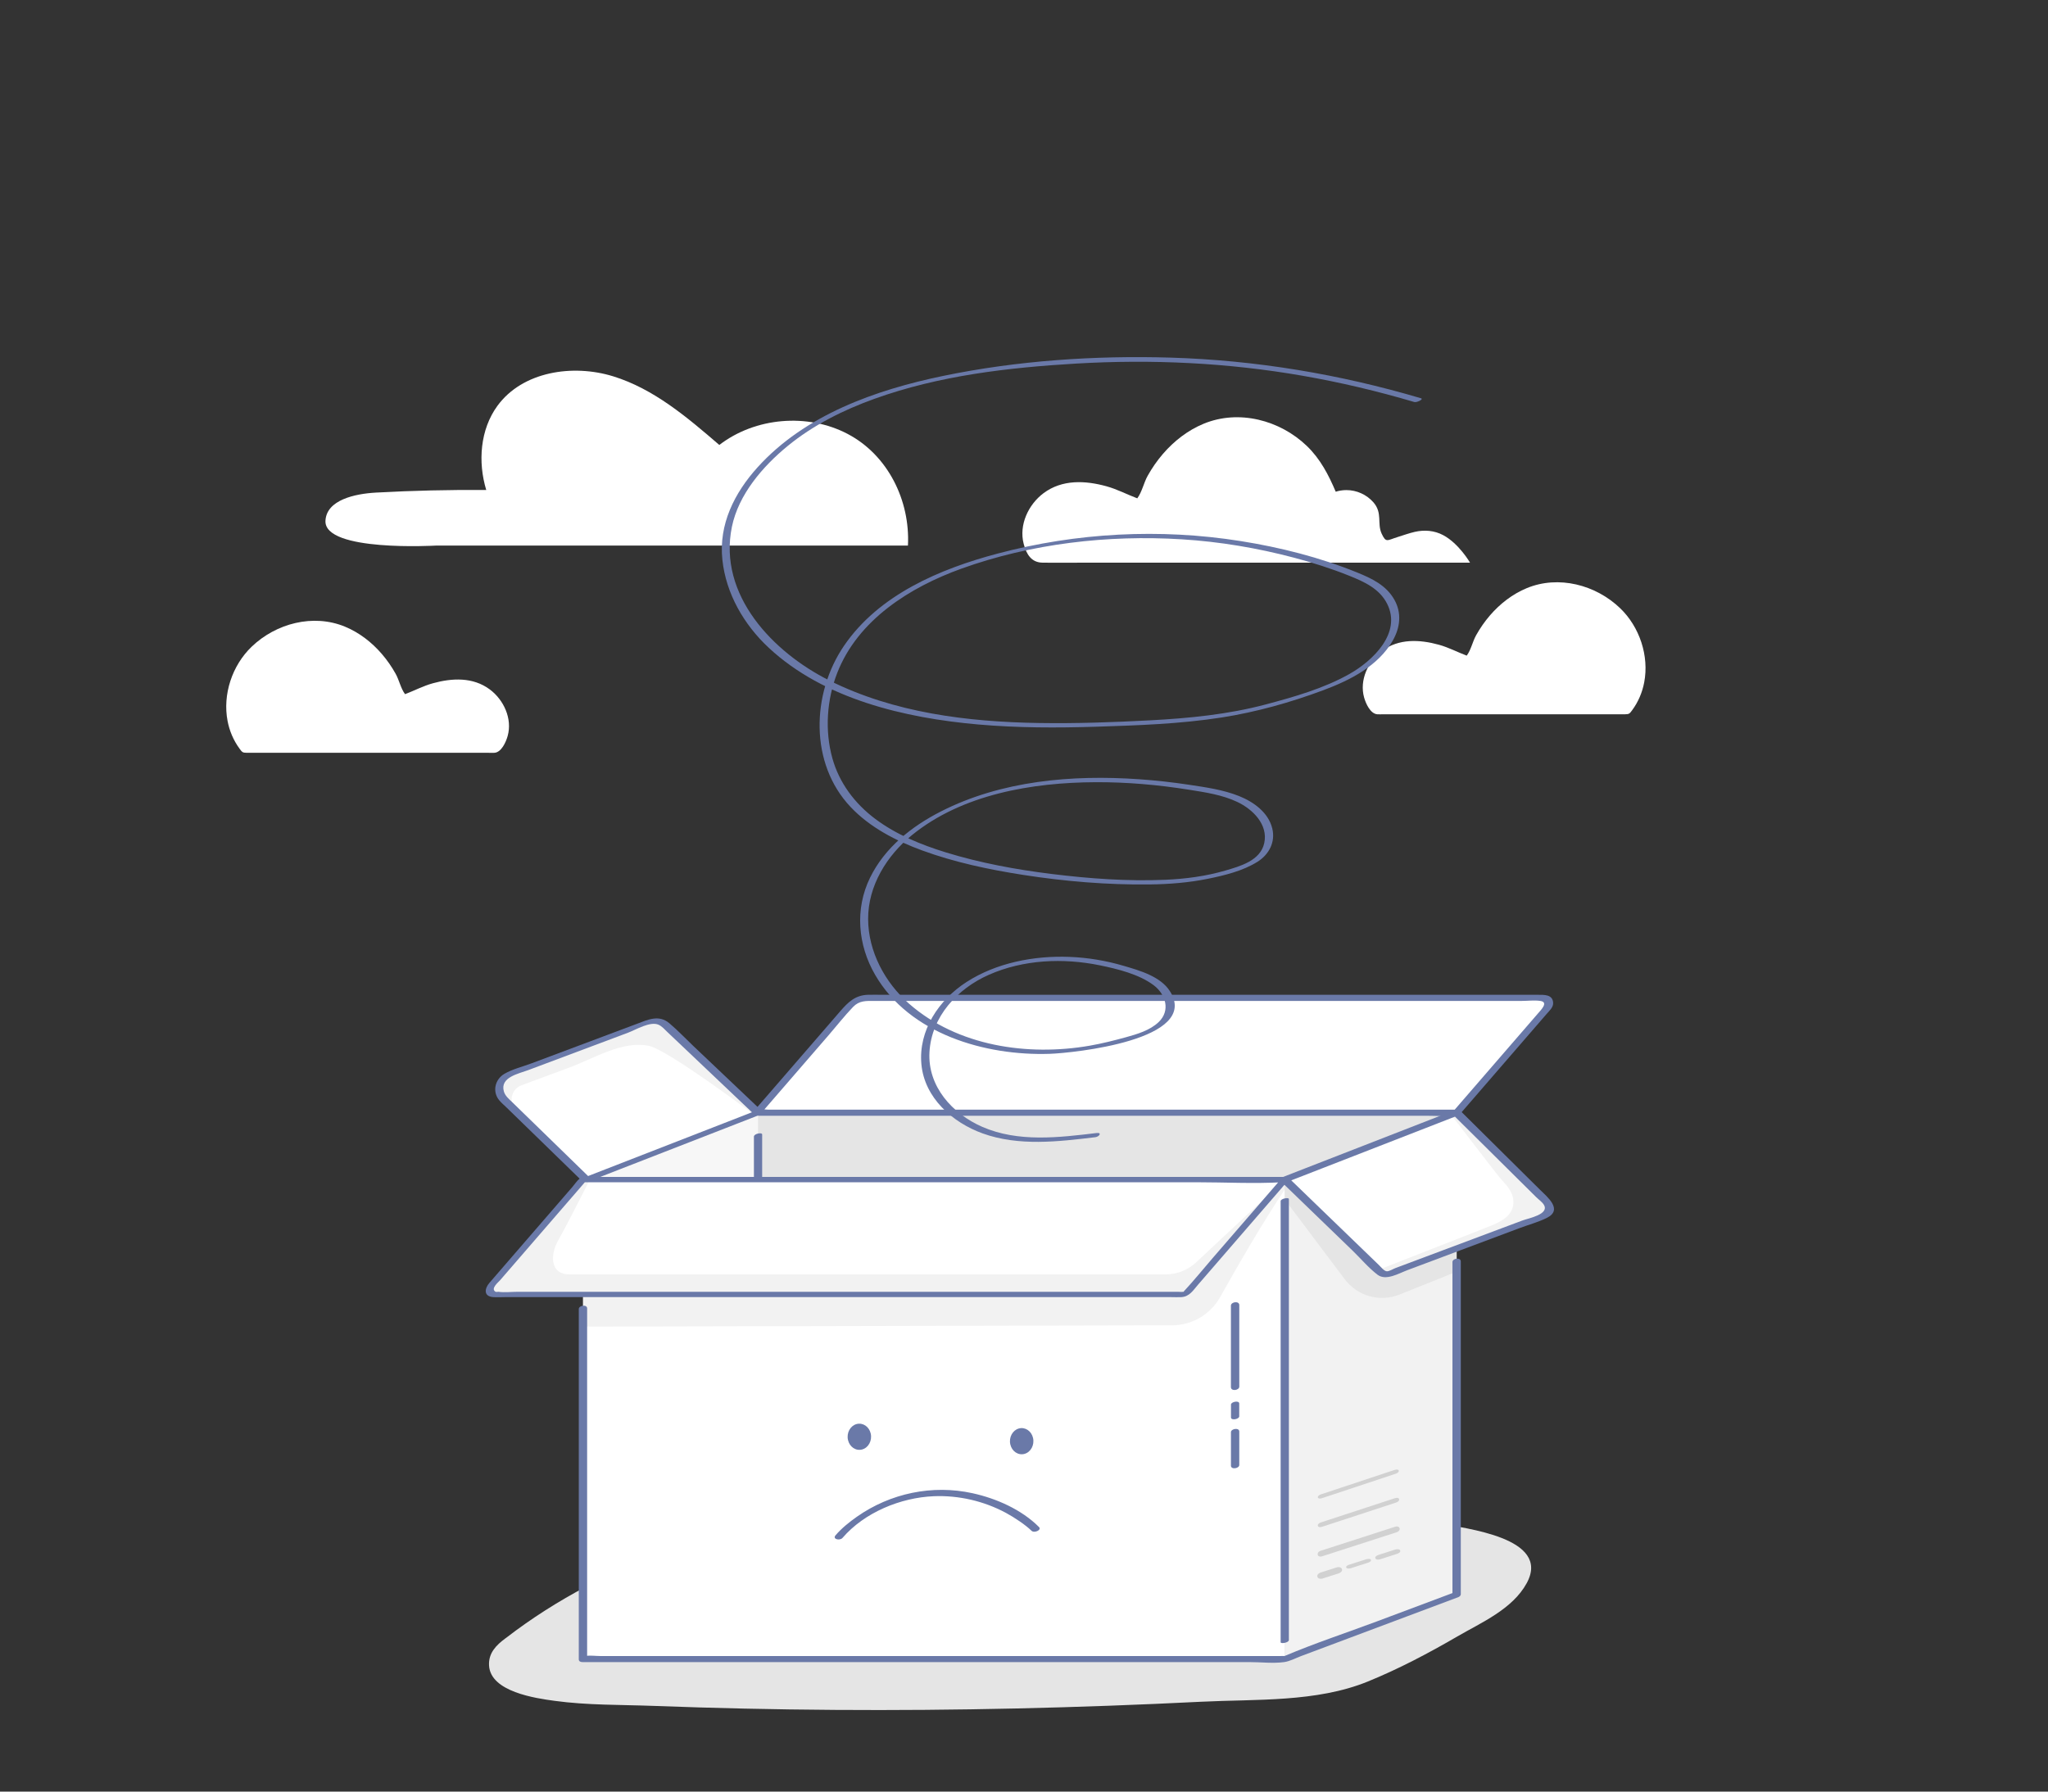 <?xml version="1.0" encoding="UTF-8" standalone="no"?>
<svg xmlns="http://www.w3.org/2000/svg" version="1.1" id="svg2" xml:space="preserve" width="1600" height="1400" viewBox="0 0 1600 1400">
  <rect x="0" y="0" width="1600" height="1400" fill="#333333" stroke="none"/>
  <defs id="defs6" />
  <g id="g10" transform="matrix(1.333,0,0,-1.333,0,1600)">
    <g id="g12" transform="scale(0.1)">
      <path d="M 2554.94,8804.68 H 5321.3 c 13.5,265.38 -118.26,531.15 -353.54,654.63 -235.29,123.48 -541.3,97.14 -752.03,-64.73 -188.56,162.52 -384.47,329.21 -622.39,402.45 -237.93,73.23 -531.07,27.94 -677.96,-173.05 -101.5,-138.87 -115.41,-328.78 -65.62,-493.43 -215.47,1.67 -431,-3.4 -646.15,-15.21 -122.71,-6.74 -289.99,-42.46 -296.11,-165.2 -9.16,-184.01 647.44,-145.46 647.44,-145.46" style="fill:#ffffff;fill-opacity:1;fill-rule:nonzero;stroke:none" id="path18" />
      <path d="m 8457.85,8866.07 c -51.4,27.28 -109.37,31.86 -165.64,19.09 -33.92,-7.7 -66.65,-19.82 -99.85,-30.03 -63.24,-19.45 -68.74,-35.99 -94.51,19.05 -28.15,60.09 6.33,121.75 -48.78,184.4 -39.68,45.13 -97.81,71.4 -157.9,71.4 -21.86,0 -42.92,-3.33 -62.72,-9.51 -41.69,98.1 -89.87,191.92 -169.3,268.29 -157.96,151.85 -398.97,215.25 -604.97,130.12 -92.47,-38.22 -173.37,-101.2 -238.44,-176.71 -34.04,-39.5 -63.88,-82.58 -89.33,-128.08 -23.07,-41.28 -33.27,-95.05 -61.03,-132.44 -60.86,22.92 -117.02,53.16 -180.47,70.66 -124.3,34.28 -259.46,40.97 -368.26,-39.93 -89.33,-66.42 -145.91,-186.47 -117.05,-297.42 16.37,-62.91 46.22,-109.44 109.98,-110.34 90.21,-1.28 180.52,0 270.74,0 323.24,0 646.03,0 969.27,0 321.11,0 642.23,0 963.34,0 100.88,0 302.63,0 302.63,0 0,0 -64.75,112.13 -157.71,161.45" style="fill:#ffffff;fill-opacity:1;fill-rule:nonzero;stroke:none" id="path20" />
      <path d="m 9636.43,8002.83 c 29.49,154.51 -26.47,324.61 -140.96,434.65 -142.94,137.37 -361.01,194.71 -547.4,117.68 -83.67,-34.58 -156.89,-91.57 -215.77,-159.91 -30.8,-35.74 -57.81,-74.73 -80.84,-115.9 -20.87,-37.35 -30.1,-86.01 -55.23,-119.85 -55.07,20.74 -105.89,48.1 -163.31,63.94 -112.48,31.02 -234.8,37.08 -333.25,-36.13 -82.03,-60.99 -133.32,-171.82 -104.8,-273.27 10.12,-35.99 36.55,-94.83 76.92,-98.25 11.71,-0.99 23.95,0 35.7,0 108.82,0 217.64,0 326.47,0 158.87,0 317.74,0 476.61,0 145.03,0 290.06,0 435.1,0 39.24,0 78.48,0 117.72,0 20.4,0 40.81,-0.13 61.21,0 23.92,0.15 26.96,4.48 41.19,23.8 36.51,49.56 59.58,105.31 70.64,163.24" style="fill:#ffffff;fill-opacity:1;fill-rule:nonzero;stroke:none" id="path22" />
      <path d="m 1333.67,7776.98 c -29.49,154.51 26.47,324.61 140.97,434.65 142.94,137.37 361,194.71 547.39,117.68 83.67,-34.58 156.89,-91.57 215.77,-159.91 30.8,-35.74 57.81,-74.73 80.84,-115.9 20.88,-37.35 30.1,-86.01 55.23,-119.85 55.07,20.74 105.9,48.1 163.31,63.94 112.48,31.02 234.8,37.08 333.26,-36.13 82.02,-60.99 133.31,-171.82 104.79,-273.27 -10.11,-36 -36.54,-94.83 -76.91,-98.25 -11.71,-1 -23.96,0 -35.7,0 -108.83,0 -217.65,0 -326.48,0 -158.87,0 -317.74,0 -476.61,0 -145.03,0 -290.06,0 -435.09,0 -39.24,0 -78.48,0 -117.72,0 -20.41,0 -40.81,-0.13 -61.22,0 -23.92,0.14 -26.96,4.48 -41.19,23.8 -36.5,49.56 -59.58,105.3 -70.64,163.24" style="fill:#ffffff;fill-opacity:1;fill-rule:nonzero;stroke:none" id="path24" />
      <path d="m 2960.67,2397.55 c -51.53,-38.19 -98.12,-84.08 -94.5,-157.27 7.7,-155.64 274.92,-192.98 384.21,-207.88 193.59,-26.4 387.54,-22.35 582.06,-29.71 706.55,-26.69 1413.84,-30.89 2120.7,-15.09 362.98,8.1 725.85,21.4 1088.5,39.55 318.55,15.94 673.37,-4.5 975.17,118.55 181.13,73.85 355.05,165.67 524.83,264.31 140.57,81.67 322.9,159.56 406.23,312.3 146.04,267.71 -365.83,320.56 -506.65,349.98 -553.8,115.72 -1124.91,136.31 -1688.22,153.49 -573.16,17.48 -1148.05,6.7 -1718.86,-53.61 -715.64,-75.6 -1480.82,-317.71 -2065.35,-768.75 -2.71,-1.95 -5.41,-3.91 -8.12,-5.87" style="fill:#e5e5e5;fill-opacity:1;fill-rule:nonzero;stroke:none" id="path26" />
      <path d="M 8537.08,5480.15 H 4436.67 V 2669.4 h 4100.41 v 2810.75" style="fill:#e5e5e5;fill-opacity:1;fill-rule:nonzero;stroke:none" id="path28" />
      <path d="M 8537.08,5480.15 H 4436.67 l 542.7,627.37 c 25.19,29.12 61.81,45.86 100.32,45.86 h 3964.52 c 29.47,0 45.3,-34.63 26.02,-56.91 l -533.15,-616.32" style="fill:#ffffff;fill-opacity:1;fill-rule:nonzero;stroke:none" id="path30" />
      <path d="m 8539.14,5498.15 c -135.4,0 -270.79,0 -406.19,0 -326.95,0 -653.89,0 -980.83,0 -394.11,0 -788.21,0 -1182.31,0 -342.19,0 -684.39,0 -1026.58,0 -112.32,0 -224.64,0 -336.95,0 -35.04,0 -70.07,0 -105.1,0 -14.98,0 -41.02,5.16 -55.28,0 -1.85,-0.68 -5.12,0 -7.17,0 6.07,-8.45 12.14,-16.9 18.21,-25.35 133.36,154.16 266.71,308.31 400.07,462.47 47.27,54.65 92.41,112.67 142.53,164.77 36.6,38.05 76.22,35.35 122.18,35.35 338.82,0 677.65,0 1016.47,0 534.56,0 1069.13,0 1603.69,0 392.11,0 784.23,0 1176.34,0 35.09,0 74.68,5.15 109.46,0 49.96,-7.39 3.7,-53.04 -15.43,-75.15 -152.58,-176.38 -305.16,-352.76 -457.74,-529.14 -12.56,-14.53 -25.13,-29.06 -37.7,-43.59 -20,-23.12 25.93,-31.62 40.55,-14.71 137.31,158.73 274.62,317.46 411.92,476.19 31.67,36.6 63.33,73.2 94.99,109.8 15.79,18.25 39.9,39.02 38.53,65.18 -2.61,50.24 -53.54,47.4 -89.7,47.4 -342.46,0 -684.93,0 -1027.39,0 -550.25,0 -1100.49,0 -1650.73,0 -387.07,0 -774.13,0 -1161.19,0 -29.28,0 -58.76,1.02 -88.03,0 -73.92,-2.56 -116.07,-44.25 -160.47,-95.57 -156.03,-180.38 -312.06,-360.75 -468.09,-541.12 -13.6,-15.72 -27.2,-31.45 -40.81,-47.17 -12.78,-14.78 4.47,-25.35 18.22,-25.35 135.4,0 270.79,0 406.19,0 326.95,0 653.89,0 980.84,0 394.1,0 788.2,0 1182.3,0 342.19,0 684.39,0 1026.58,0 112.32,0 224.64,0 336.95,0 52.78,0 107.73,-4.41 160.38,0 2.35,0.2 4.81,0 7.17,0 27.81,0 36.89,35.99 4.12,35.99" style="fill:#6a79a8;fill-opacity:1;fill-rule:nonzero;stroke:none" id="path32" />
      <path d="M 4442.75,5480.15 3435.44,5088.03 V 2277.28 l 1007.31,377.62 v 2825.25" style="fill:#f7f7f7;fill-opacity:1;fill-rule:nonzero;stroke:none" id="path34" />
      <path d="m 4434.16,5486.55 c -293.87,-114.4 -587.74,-228.8 -881.61,-343.19 -41.9,-16.31 -83.8,-32.63 -125.7,-48.94 -31.84,-12.39 -2.03,-20.27 17.19,-12.79 293.86,114.4 587.73,228.8 881.6,343.19 41.9,16.32 83.8,32.63 125.7,48.94 31.84,12.39 2.03,20.27 -17.18,12.79 v 0" style="fill:#6a79a8;fill-opacity:1;fill-rule:nonzero;stroke:none" id="path36" />
      <path d="m 4466.9,2661.37 c 0,304.35 0,608.69 0,913.03 0,481.41 0,962.82 0,1444.23 0,111.44 0,222.88 0,334.32 0,13.11 -48.3,4.62 -48.3,-12.94 0,-304.35 0,-608.69 0,-913.03 0,-481.41 0,-962.82 0,-1444.23 0,-111.44 0,-222.88 0,-334.32 0,-13.1 48.3,-4.62 48.3,12.94 v 0" style="fill:#6a79a8;fill-opacity:1;fill-rule:nonzero;stroke:none" id="path38" />
      <path d="M 4442.75,5480.15 3435.44,5088.03 2952.6,5558.15 c -46.3,45.08 -29.96,123 30.54,145.68 l 825.62,309.51 c 31.58,11.84 67.14,4.62 91.6,-18.59 l 542.39,-514.6" style="fill:#f2f2f2;fill-opacity:1;fill-rule:nonzero;stroke:none" id="path40" />
      <path d="m 4416.7,5470.01 -981.26,-381.98 -410.15,406.95 c -46.29,45.08 -29.96,123 30.55,145.68 95.17,35.32 190.34,70.65 285.51,105.97 139.57,51.8 308.34,158.1 462.31,125.2 110.55,-23.62 601.54,-391.27 613.04,-401.82" style="fill:#ffffff;fill-opacity:1;fill-rule:nonzero;stroke:none" id="path42" />
      <path d="m 4432.54,5492.59 c -293.87,-114.4 -587.74,-228.8 -881.61,-343.2 -41.9,-16.31 -83.8,-32.62 -125.7,-48.93 10.82,-0.76 21.63,-1.53 32.45,-2.29 -123.36,120.11 -246.73,240.23 -370.09,360.34 -28.75,27.99 -57.49,55.98 -86.23,83.96 -19.27,18.76 -41.34,36.42 -48.64,63.55 -22.15,82.32 86.33,102.51 141.27,123.1 195.71,73.37 391.42,146.74 587.13,220.11 45.03,16.88 129.66,68.65 178.91,46.42 20.01,-9.03 35.5,-27.55 51.22,-42.48 28.21,-26.76 56.42,-53.52 84.63,-80.29 141.54,-134.29 283.09,-268.58 424.63,-402.87 14.27,-13.54 59.98,5.58 44.48,20.28 -133.21,126.39 -266.42,252.77 -399.63,379.16 -47.25,44.82 -92.81,93.34 -142.63,135.32 -61.59,51.89 -125.53,20.5 -189.71,-3.56 -206.22,-77.31 -412.44,-154.62 -618.66,-231.93 -51.23,-19.2 -110.75,-33.43 -158.31,-61.29 -55.62,-32.58 -72.02,-104.87 -29.91,-155.26 13.11,-15.69 29.41,-29.24 44.02,-43.47 147.68,-143.79 295.36,-287.58 443.04,-431.37 8.75,-8.52 22.13,-6.31 32.45,-2.3 293.87,114.4 587.74,228.8 881.61,343.2 41.9,16.31 83.8,32.62 125.7,48.93 31.05,12.09 3.31,34.11 -20.42,24.87" style="fill:#6a79a8;fill-opacity:1;fill-rule:nonzero;stroke:none" id="path44" />
      <path d="M 7529.78,5088.03 H 3416.63 V 2277.28 h 4113.15 v 2810.75" style="fill:#f2f2f2;fill-opacity:1;fill-rule:nonzero;stroke:none" id="path46" />
      <path d="m 7529.78,5029.79 c -131.92,-196.67 -283.93,-461.21 -378.41,-630.12 -57.19,-102.26 -165.05,-165.69 -282.22,-165.95 l -3452.52,-7.61 V 2277.28 h 4113.15 v 2752.51" style="fill:#ffffff;fill-opacity:1;fill-rule:nonzero;stroke:none" id="path48" />
      <path d="M 8537.08,5480.15 7529.78,5088.03 V 2277.28 l 1007.3,377.62 v 2825.25" style="fill:#e5e5e5;fill-opacity:1;fill-rule:nonzero;stroke:none" id="path50" />
      <path d="M 8537.08,4548.35 8202.57,4414.1 c -114.98,-46.15 -246.63,-9.4 -321.08,89.64 l -351.71,467.81 V 2277.28 l 1007.3,377.62 v 1893.45" style="fill:#f2f2f2;fill-opacity:1;fill-rule:nonzero;stroke:none" id="path52" />
      <path d="m 7505.63,4961.46 c 0,-291.61 0,-583.22 0,-874.82 0,-464.34 0,-928.68 0,-1393.01 0,-105.98 0,-211.95 0,-317.92 0,-10.35 48.29,-2.74 48.29,12.94 0,291.61 0,583.22 0,874.83 0,464.33 0,928.67 0,1393 0,105.98 0,211.95 0,317.92 0,10.36 -48.29,2.74 -48.29,-12.94 v 0" style="fill:#6a79a8;fill-opacity:1;fill-rule:nonzero;stroke:none" id="path54" />
      <path d="m 3406.73,5076.23 c 211.11,0 422.22,0 633.33,0 466.08,0 932.16,0 1398.24,0 468.91,0 937.82,0 1406.73,0 158.73,0 317.47,0 476.21,0 64.72,0 133.14,-6.39 197.65,0 36.14,3.58 73.59,24.91 106.91,37.88 97.54,37.97 195.07,75.94 292.61,113.9 196.59,76.53 393.18,153.06 589.78,229.59 12.62,4.92 25.24,9.83 37.87,14.75 31.66,12.32 2.35,23.51 -17.95,15.61 -150.91,-58.75 -301.83,-117.5 -452.75,-176.25 -179.78,-69.98 -365.1,-132.39 -541.41,-210.76 -23.91,-10.63 2.19,-0.59 3.13,-1.13 -4.2,2.44 -17.29,0 -22.05,0 -35.49,0 -70.98,0 -106.48,0 -140.72,0 -281.45,0 -422.18,0 -452.79,0 -905.59,0 -1358.38,0 -476.26,0 -952.52,0 -1428.78,0 -253.34,0 -507.95,7.43 -761.22,0 -3.81,-0.11 -7.64,0 -11.46,0 -15.73,0 -52.04,-23.59 -19.8,-23.59 v 0" style="fill:#6a79a8;fill-opacity:1;fill-rule:nonzero;stroke:none" id="path56" />
      <path d="m 8512.61,4604.78 c 0,-220.4 0,-440.8 0,-661.2 0,-349.46 0,-698.92 0,-1048.38 0,-80.7 0,-161.4 0,-242.11 4.58,5.39 9.17,10.78 13.75,16.16 -152.36,-57.11 -304.72,-114.23 -457.08,-171.35 -179.16,-67.17 -363.03,-127.38 -539.19,-202.13 -20.81,-8.83 5.18,-1.56 -1.41,-0.7 -7.45,0.96 -15.69,0 -23.2,0 -36.18,0 -72.37,0 -108.56,0 -141.81,0 -283.63,0 -425.44,0 -453.75,0 -907.5,0 -1361.26,0 -474.26,0 -948.53,0 -1422.8,0 -169.59,0 -339.18,0 -508.77,0 -53.69,0 -107.39,0 -161.08,0 -27.32,0 -60.42,5.11 -87.37,0 -3.55,-0.68 -7.81,0 -11.46,0 7.46,-5.33 14.91,-10.66 22.36,-15.98 0,231.11 0,462.23 0,693.35 0,368.57 0,737.14 0,1105.71 0,84.87 0,169.73 0,254.6 0,25.35 -48.94,18.26 -48.94,-3.62 0,-231.12 0,-462.24 0,-693.35 0,-368.57 0,-737.15 0,-1105.72 0,-84.86 0,-169.73 0,-254.59 0,-12.55 11.68,-15.98 22.36,-15.98 211.11,0 422.21,0 633.33,0 462.74,0 925.49,0 1388.24,0 469.69,0 939.38,0 1409.07,0 159.75,0 319.49,0 479.23,0 65.02,0 137.08,-8.84 201.7,0 33.45,4.57 68.39,23.67 99.69,35.41 96.37,36.12 192.73,72.25 289.1,108.38 198.2,74.3 396.41,148.6 594.61,222.91 12.77,4.79 25.55,9.57 38.32,14.36 5.76,2.16 13.75,9.38 13.75,16.16 0,220.4 0,440.8 0,661.2 0,349.46 0,698.92 0,1048.38 0,80.7 0,161.4 0,242.11 0,25.35 -48.95,18.26 -48.95,-3.62 v 0" style="fill:#6a79a8;fill-opacity:1;fill-rule:nonzero;stroke:none" id="path58" />
      <path d="M 7529.78,5088.03 H 3416.63 l -542.32,-627.04 c -15.69,-18.14 -2.8,-46.32 21.18,-46.32 H 6934.6 c 8.13,0 15.85,3.54 21.17,9.69 l 574.01,663.67" style="fill:#f2f2f2;fill-opacity:1;fill-rule:nonzero;stroke:none" id="path60" />
      <path d="M 7529.78,5088.03 H 3457.22 c -62.65,-121.09 -122.86,-243.78 -189.06,-362.99 -40.69,-73.28 -48.5,-192.82 70.4,-192.82 h 3492.59 c 66.47,0 130.47,25.24 179.05,70.6 l 519.58,485.21" style="fill:#ffffff;fill-opacity:1;fill-rule:nonzero;stroke:none" id="path62" />
      <path d="m 7538.65,5103.66 c -196.39,0 -392.78,0 -589.17,0 -440.84,0 -881.68,0 -1322.52,0 -462.78,0 -925.57,0 -1388.35,0 -262.24,0 -524.47,0 -786.7,0 -19.95,0 -39.14,2.37 -55.74,-10.85 -15.1,-12.03 -27.55,-31.86 -40.11,-46.37 -28.22,-32.63 -56.43,-65.26 -84.65,-97.88 -134.29,-155.26 -268.57,-310.53 -402.85,-465.79 -28.67,-33.14 -35.89,-79.45 22.37,-83.73 22.3,-1.64 45.35,0 67.69,0 117.73,0 235.46,0 353.19,0 416.98,0 833.95,0 1250.93,0 472.16,0 944.33,0 1416.49,0 295.24,0 590.47,0 885.7,0 19.59,0 39.63,-1.24 59.19,0 47.45,3 69.07,40.14 97.65,73.19 141,163.03 282,326.05 423,489.08 34.93,40.39 69.86,80.77 104.79,121.16 19.33,22.34 -27.1,25.53 -39.57,11.11 -133.84,-154.74 -267.67,-309.48 -401.5,-464.22 -56.23,-65.01 -110.59,-132.44 -169.06,-195.46 -7.73,-8.33 11.58,-1.36 -4.26,-3.59 -11.17,-1.57 -23.77,0 -35.03,0 -343.54,0 -687.07,0 -1030.61,0 -544.33,0 -1088.67,0 -1633.01,0 -400.9,0 -801.81,0 -1202.72,0 -36.08,0 -76.64,-5.2 -112.42,0 -4.12,0.6 -13.24,-2.14 -16.89,0 -31.25,18.29 16.15,55.82 26.82,68.15 154.78,178.95 309.55,357.91 464.33,536.87 13.59,15.71 27.19,31.43 40.78,47.14 -9.56,-3.36 -19.11,-6.72 -28.66,-10.08 136.45,0 272.91,0 409.37,0 327.67,0 655.33,0 983,0 394.7,0 789.4,0 1184.11,0 342.89,0 685.78,0 1028.67,0 166.01,0 334.98,-9.16 500.82,0 2.37,0.13 4.79,0 7.17,0 20.68,0 50.3,31.27 17.75,31.27" style="fill:#6a79a8;fill-opacity:1;fill-rule:nonzero;stroke:none" id="path64" />
      <path d="m 8537.08,5480.15 -1007.3,-392.12 562.35,-543.42 c 12.23,-11.83 30.17,-15.55 46.1,-9.58 l 916.81,343.7 c 30.1,11.28 38.39,49.95 15.56,72.58 l -533.52,528.84" style="fill:#f2f2f2;fill-opacity:1;fill-rule:nonzero;stroke:none" id="path66" />
      <path d="M 8504.32,5467.4 7542,5083.16 8047.9,4572.08 c 11,-11.12 27.15,-14.62 41.47,-9.01 126.53,49.59 253.05,99.18 379.58,148.76 76.56,30.01 153.11,60.01 229.67,90.02 75.02,29.4 179.95,64.92 170.81,166.15 -4.15,45.98 -35.54,83.23 -65.81,115.57 -34.22,36.55 -282.48,366.39 -299.3,383.83" style="fill:#ffffff;fill-opacity:1;fill-rule:nonzero;stroke:none" id="path68" />
      <path d="m 8526.15,5495.26 c -293.86,-114.4 -587.73,-228.79 -881.6,-343.19 -41.9,-16.31 -83.8,-32.62 -125.7,-48.93 -13.2,-5.14 -17.65,-19.76 -7.57,-29.51 138.5,-133.83 276.99,-267.67 415.49,-401.5 47.75,-46.14 93.91,-101.5 146.8,-141.86 49.09,-37.46 124.91,8.14 174.56,26.75 219.49,82.29 438.99,164.57 658.49,246.86 52.06,19.52 109.55,34.8 159.35,59.74 95.95,48.05 2.46,122.57 -40.11,164.77 -155.58,154.21 -311.16,308.43 -466.73,462.64 -16.21,16.07 -61.76,-4.24 -44.09,-21.76 128.91,-127.78 257.82,-255.56 386.73,-383.34 34.19,-33.89 68.38,-67.78 102.57,-101.66 13.18,-13.07 33.87,-27.41 43.72,-43.35 35.16,-56.87 -90.62,-79.58 -125.1,-92.5 -210.88,-79.06 -421.75,-158.11 -632.63,-237.17 -37.41,-14.02 -74.83,-28.05 -112.24,-42.07 -12.47,-4.68 -36.3,-19.46 -49.97,-18.74 -16.24,0.86 -35.2,25.66 -45.72,35.82 -29.3,28.32 -58.6,56.63 -87.9,84.95 -148.74,143.74 -297.49,287.47 -446.23,431.21 -2.52,-9.83 -5.04,-19.67 -7.57,-29.5 293.87,114.4 587.74,228.79 881.61,343.19 41.9,16.31 83.8,32.62 125.7,48.94 30.68,11.94 3.72,40.17 -21.86,30.21" style="fill:#6a79a8;fill-opacity:1;fill-rule:nonzero;stroke:none" id="path70" />
      <path d="m 7214.26,4348.99 c 0,-159.18 0,-318.36 0,-477.55 0,-26.09 49.05,-19.6 49.05,3.24 0,159.19 0,318.37 0,477.55 0,26.1 -49.05,19.61 -49.05,-3.24 v 0" style="fill:#6a79a8;fill-opacity:1;fill-rule:nonzero;stroke:none" id="path72" />
      <path d="m 7214.63,3769.23 c 0,-25.11 0,-50.21 0,-75.31 0,-20.24 48.32,-10.14 48.32,5.95 0,25.11 0,50.21 0,75.31 0,20.24 -48.32,10.14 -48.32,-5.95 v 0" style="fill:#6a79a8;fill-opacity:1;fill-rule:nonzero;stroke:none" id="path74" />
      <path d="m 7214.37,3607.13 c 0,-65.39 0,-130.77 0,-196.16 0,-24.53 48.83,-16.8 48.83,4.03 0,65.39 0,130.77 0,196.16 0,24.53 -48.83,16.8 -48.83,-4.03 v 0" style="fill:#6a79a8;fill-opacity:1;fill-rule:nonzero;stroke:none" id="path76" />
      <path d="m 7749.22,2879.8 c 145.35,46.94 290.7,93.88 436.05,140.82 29,9.37 20.9,41.89 -8.67,32.34 -145.35,-46.93 -290.69,-93.87 -436.04,-140.81 -29.01,-9.37 -20.91,-41.9 8.66,-32.35 v 0" style="fill:#d1d1d1;fill-opacity:1;fill-rule:nonzero;stroke:none" id="path78" />
      <path d="m 7748.32,3052.69 c 144.66,47.37 289.33,94.74 434,142.1 28.25,9.25 22.16,35.07 -6.85,25.57 -144.67,-47.37 -289.34,-94.74 -434,-142.1 -28.25,-9.25 -22.17,-35.07 6.85,-25.57 v 0" style="fill:#d1d1d1;fill-opacity:1;fill-rule:nonzero;stroke:none" id="path80" />
      <path d="m 7747.9,3220.35 c 144,47.79 288,95.57 432.01,143.35 27.87,9.25 22.72,32 -6.02,22.46 -144,-47.78 -288.01,-95.56 -432.01,-143.34 -27.87,-9.25 -22.72,-32 6.02,-22.47 v 0" style="fill:#d1d1d1;fill-opacity:1;fill-rule:nonzero;stroke:none" id="path82" />
      <path d="m 7749.66,2748.92 c 32.09,10.25 64.19,20.51 96.28,30.76 9.98,3.19 22.66,12.03 19.38,24.28 -3.11,11.61 -19.04,14.5 -28.92,11.34 -32.1,-10.26 -64.19,-20.51 -96.28,-30.76 -9.98,-3.19 -22.66,-12.03 -19.38,-24.28 3.11,-11.61 19.03,-14.5 28.92,-11.34 v 0" style="fill:#d1d1d1;fill-opacity:1;fill-rule:nonzero;stroke:none" id="path84" />
      <path d="m 7916.83,2809.89 c 32.38,10.34 64.76,20.69 97.14,31.03 6.27,2 23.82,7.7 21.24,17.33 -2.45,9.15 -21.36,6.2 -27.05,4.38 -32.38,-10.35 -64.76,-20.69 -97.14,-31.04 -6.27,-2 -23.82,-7.7 -21.24,-17.32 2.45,-9.16 21.36,-6.2 27.05,-4.38 v 0" style="fill:#d1d1d1;fill-opacity:1;fill-rule:nonzero;stroke:none" id="path86" />
      <path d="m 8088.02,2862 c 32.67,10.44 65.34,20.88 98.02,31.32 7.58,2.42 23.48,8.97 20.6,19.7 -2.74,10.21 -20.47,9.07 -27.69,6.76 -32.68,-10.44 -65.35,-20.88 -98.02,-31.32 -7.58,-2.42 -23.48,-8.96 -20.6,-19.7 2.73,-10.21 20.47,-9.06 27.69,-6.76 v 0" style="fill:#d1d1d1;fill-opacity:1;fill-rule:nonzero;stroke:none" id="path88" />
      <path d="m 4937.7,2987.4 c 128.58,149.63 340.86,236.38 534.13,244.48 146.71,6.15 294.6,-28.21 423.91,-97.71 49.77,-26.75 117.03,-72.04 149.54,-104.6 16.01,-16.03 61.59,4.16 44.1,21.68 -102.48,102.64 -249.99,167.6 -389.46,198.21 -235.06,51.59 -481.1,0.27 -677.54,-137.67 -44.82,-31.47 -89.52,-67.33 -125.39,-109.07 -20.02,-23.31 25.78,-32.69 40.71,-15.32 v 0" style="fill:#6a79a8;fill-opacity:1;fill-rule:nonzero;stroke:none" id="path90" />
      <path d="m 5103.16,3599.33 c 9.35,-41.05 -12.9,-82.78 -49.69,-93.21 -36.79,-10.43 -74.2,14.39 -83.55,55.44 -9.35,41.04 12.9,82.77 49.69,93.2 36.79,10.43 74.2,-14.39 83.55,-55.43" style="fill:#6a79a8;fill-opacity:1;fill-rule:nonzero;stroke:none" id="path92" />
      <path d="m 6054.48,3573.38 c 9.35,-41.04 -12.89,-82.77 -49.69,-93.2 -36.79,-10.43 -74.19,14.38 -83.54,55.43 -9.35,41.05 12.9,82.78 49.69,93.21 36.79,10.43 74.19,-14.39 83.54,-55.44" style="fill:#6a79a8;fill-opacity:1;fill-rule:nonzero;stroke:none" id="path94" />
      <path d="m 6426.97,5361.02 c -221.31,-26.57 -459.5,-55.68 -670.25,36.3 -174.98,76.37 -320.54,236.99 -309.26,437.74 11.73,208.64 163.66,371.84 347.71,453.36 202.84,89.86 437.27,99.76 652.57,55.33 102.92,-21.23 227.02,-51.62 312.89,-115.64 71.8,-53.54 100.23,-149.02 30.68,-216.07 -51.04,-49.21 -126.58,-71.41 -193.21,-89.72 -69.63,-19.12 -140.27,-36.92 -211.4,-49.29 -362.69,-63.07 -774.29,-3.17 -1058.77,246.08 -141.41,123.89 -239.35,306.04 -239.95,496.51 -0.61,194.55 109.28,371.73 256.8,491.72 295.33,240.21 706.03,308.58 1076.04,310.28 182.86,0.84 365.65,-15.2 546.18,-43.88 96.43,-15.32 196.6,-29.92 285.52,-72.27 89.78,-42.75 180.91,-132.1 157.03,-240.98 -22.59,-102.95 -141.27,-135.58 -229.46,-161.23 -113.63,-33.05 -231.66,-48.5 -349.69,-53.65 -222.3,-9.68 -448.31,6.94 -668.86,34.29 -208.28,25.82 -417.13,64.3 -617.93,126.22 -145.66,44.91 -290.62,104.13 -413.39,196.03 -119.86,89.72 -211.42,210.66 -251.82,355.93 -45.2,162.53 -32.67,343.03 28.37,499.78 121.09,310.94 426.12,502.84 727.36,611.4 409.37,147.54 859.44,199.04 1292.48,172.18 222.2,-13.78 442.33,-50.85 657.49,-107.76 109.76,-29.03 218.24,-63.49 323.62,-105.84 87.91,-35.33 177.33,-75.44 222.22,-164.62 86.38,-171.61 -84.69,-334.22 -221.24,-411.31 -149.8,-84.58 -324.98,-134.51 -490.5,-178.48 -220.91,-58.68 -449.47,-81.02 -677.12,-93.08 -217.22,-11.5 -435.21,-19.21 -652.75,-15.72 -418.91,6.72 -848.61,59.73 -1227.65,249.26 -329.19,164.61 -653.42,500.09 -571.05,901.11 38.86,189.24 180.17,353.16 325.56,472.55 150.88,123.9 327.14,211.72 510.09,277.63 377.2,135.9 783.27,183.09 1181.42,206.47 444.56,26.11 888.69,5.06 1327.69,-71.43 221.17,-38.54 439.81,-90.28 655.05,-154.02 13.64,-4.04 57.06,16.74 38.76,22.16 -476.46,141.1 -969.58,223.29 -1466.46,238.22 -443.78,13.34 -900.09,-17.27 -1335.27,-107.47 -395.2,-81.91 -808.61,-228.06 -1086.13,-535.2 -136.18,-150.71 -228.64,-334.86 -206.64,-542.01 21.19,-199.6 126.77,-381.18 272.07,-516.5 323.73,-301.49 798.76,-411.71 1226.62,-449.3 229.79,-20.18 460.76,-20.45 691.17,-13.19 245.39,7.73 492.32,16.13 735.28,53.91 203.69,31.67 404.36,88.26 597.48,160.25 155.61,58.01 320.61,141.13 406.39,290.59 43.69,76.1 53.61,161.74 9.3,240.1 -47.54,84.08 -131.12,123.88 -216.91,158.78 -218.31,88.8 -451.17,147.67 -683.66,184.62 -472.73,75.14 -961.46,49.49 -1424.08,-73.14 -338.33,-89.69 -696.86,-241.29 -901.01,-541.13 -191.04,-280.6 -202.27,-689.59 39,-944.61 113.55,-120.03 265.3,-198.19 418.75,-254.46 191.13,-70.1 393.3,-112.6 594,-143.84 243.39,-37.88 492.9,-58.63 739.33,-55.7 114.38,1.35 229.04,10.31 341.26,33.08 97.6,19.81 205.71,46.04 291.13,99.69 67.42,42.35 106.45,115.31 86.8,195.57 -23.04,94.13 -109.64,155.79 -194.99,189.93 -93.1,37.24 -195.35,51.39 -293.93,66.27 -97.21,14.68 -194.99,25.48 -293.07,32.28 -391.32,27.11 -805.08,-8.2 -1159.45,-188.62 -172.38,-87.77 -330.01,-212.37 -416.27,-389.42 -89.48,-183.67 -71.33,-393.59 30.06,-568.55 201.28,-347.31 645.01,-475.72 1023.55,-463.19 134.94,4.47 887.28,81 703.92,367.64 -55.35,86.53 -177.18,120.65 -269.93,148 -103.6,30.54 -210.48,48.54 -318.43,52.66 -206.95,7.91 -427.9,-34.04 -603.87,-147.65 -161.34,-104.17 -282.18,-282.94 -264.03,-481.58 18.02,-197.16 182.2,-342.04 359.44,-405.79 211.2,-75.96 442.52,-48.14 660.13,-22.02 22.46,2.7 40.89,28.48 7.22,24.44 v 0" style="fill:#6a79a8;fill-opacity:1;fill-rule:nonzero;stroke:none" id="path96" />
    </g>
  </g>
</svg>

